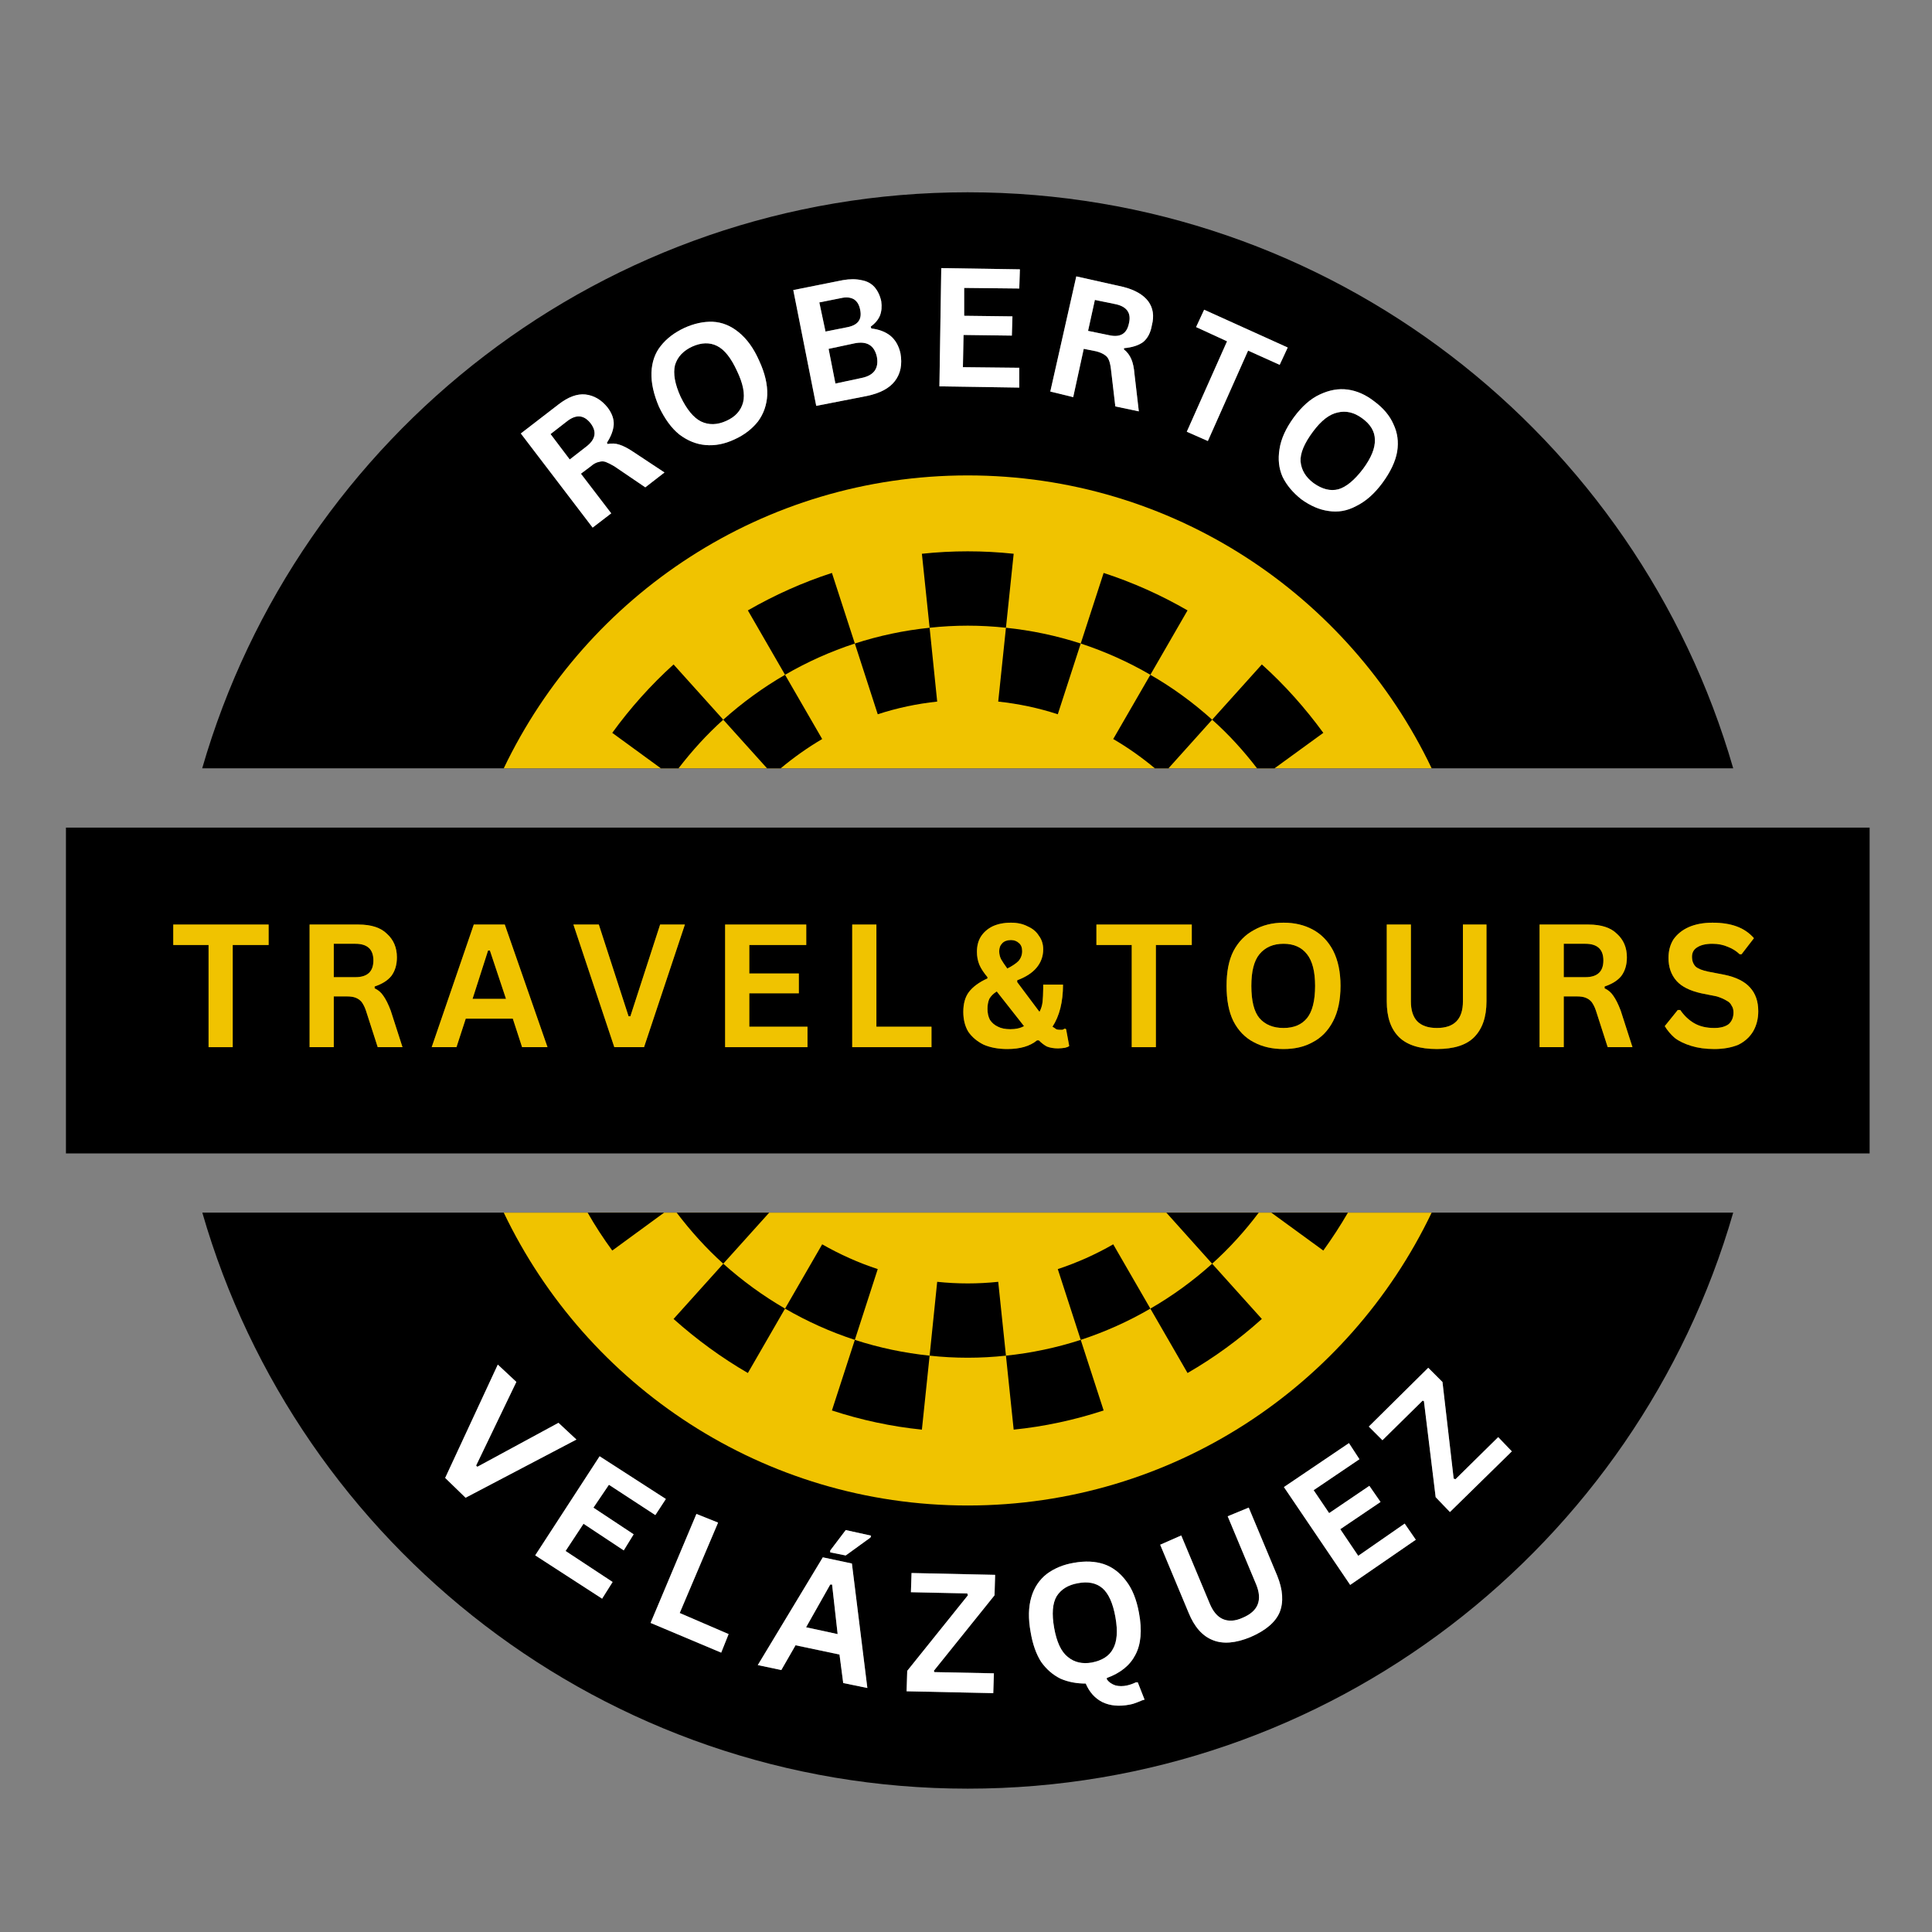 <svg xmlns="http://www.w3.org/2000/svg" xmlns:xlink="http://www.w3.org/1999/xlink" width="65" zoomAndPan="magnify" viewBox="0 0 48.75 48.75" height="65" preserveAspectRatio="xMidYMid meet"><rect x="0" y="0" width="48.75" height="48.75" fill="#808080" stroke="none"/><defs><g></g><clipPath id="28d1ffe760"><path d="M 5 4.852 L 44 4.852 L 44 20 L 5 20 Z M 5 4.852 " clip-rule="nonzero"></path></clipPath><clipPath id="d779082931"><path d="M 5 30 L 44 30 L 44 45.145 L 5 45.145 Z M 5 30 " clip-rule="nonzero"></path></clipPath><clipPath id="1b2278b7c5"><path d="M 1.664 20 L 47.18 20 L 47.18 30 L 1.664 30 Z M 1.664 20 " clip-rule="nonzero"></path></clipPath></defs><g clip-path="url(#28d1ffe760)"><path fill="#000000" d="M 43.734 19.387 C 41.312 10.992 33.582 4.852 24.418 4.852 C 15.258 4.852 7.527 10.992 5.102 19.387 Z M 43.734 19.387 " fill-opacity="1" fill-rule="nonzero"></path></g><g clip-path="url(#d779082931)"><path fill="#000000" d="M 5.105 30.598 C 7.527 38.996 15.258 45.133 24.418 45.133 C 33.582 45.133 41.312 38.996 43.734 30.598 Z M 5.105 30.598 " fill-opacity="1" fill-rule="nonzero"></path></g><path fill="#f0c300" d="M 36.125 19.387 C 34.039 15.016 29.582 11.996 24.418 11.996 C 19.258 11.996 14.801 15.016 12.711 19.387 Z M 36.125 19.387 " fill-opacity="1" fill-rule="nonzero"></path><path fill="#f0c300" d="M 12.711 30.598 C 14.801 34.969 19.258 37.988 24.418 37.988 C 29.582 37.988 34.035 34.969 36.125 30.598 Z M 12.711 30.598 " fill-opacity="1" fill-rule="nonzero"></path><path fill="#000000" d="M 23.648 17.703 L 23.457 15.84 C 22.816 15.906 22.184 16.039 21.57 16.238 L 22.148 18.023 C 22.637 17.863 23.137 17.758 23.648 17.703 Z M 23.648 17.703 " fill-opacity="1" fill-rule="nonzero"></path><path fill="#000000" d="M 25.383 15.84 L 25.578 13.973 C 24.805 13.891 24.031 13.891 23.262 13.973 L 23.457 15.84 C 24.094 15.77 24.742 15.77 25.383 15.84 Z M 25.383 15.84 " fill-opacity="1" fill-rule="nonzero"></path><path fill="#000000" d="M 19.699 19.387 C 20.027 19.113 20.379 18.863 20.746 18.648 L 19.809 17.027 C 19.254 17.348 18.73 17.73 18.25 18.16 L 19.355 19.387 Z M 19.699 19.387 " fill-opacity="1" fill-rule="nonzero"></path><path fill="#000000" d="M 17.121 19.387 C 17.461 18.945 17.836 18.531 18.25 18.16 L 16.996 16.766 C 16.422 17.285 15.902 17.867 15.449 18.492 L 16.676 19.387 Z M 17.121 19.387 " fill-opacity="1" fill-rule="nonzero"></path><path fill="#000000" d="M 29.965 15.402 C 29.297 15.016 28.582 14.695 27.848 14.457 L 27.27 16.238 C 27.879 16.438 28.473 16.703 29.027 17.027 Z M 29.965 15.402 " fill-opacity="1" fill-rule="nonzero"></path><path fill="#000000" d="M 20.992 14.457 C 20.254 14.695 19.543 15.016 18.871 15.402 L 19.809 17.027 C 20.367 16.703 20.957 16.438 21.57 16.238 Z M 20.992 14.457 " fill-opacity="1" fill-rule="nonzero"></path><path fill="#000000" d="M 26.691 18.023 L 27.27 16.238 C 26.656 16.039 26.023 15.906 25.383 15.84 L 25.188 17.703 C 25.699 17.758 26.203 17.863 26.691 18.023 Z M 26.691 18.023 " fill-opacity="1" fill-rule="nonzero"></path><path fill="#000000" d="M 14.828 30.598 C 15.016 30.93 15.223 31.246 15.449 31.555 L 16.758 30.598 Z M 14.828 30.598 " fill-opacity="1" fill-rule="nonzero"></path><path fill="#000000" d="M 29.141 19.387 L 29.484 19.387 L 30.586 18.16 C 30.109 17.73 29.586 17.348 29.027 17.027 L 28.09 18.648 C 28.461 18.863 28.812 19.113 29.141 19.387 Z M 29.141 19.387 " fill-opacity="1" fill-rule="nonzero"></path><path fill="#000000" d="M 31.719 19.387 L 32.16 19.387 L 33.391 18.492 C 32.934 17.867 32.418 17.285 31.84 16.766 L 30.586 18.16 C 31.004 18.531 31.379 18.945 31.719 19.387 Z M 31.719 19.387 " fill-opacity="1" fill-rule="nonzero"></path><path fill="#000000" d="M 25.578 36.074 C 26.348 35.996 27.109 35.832 27.848 35.59 L 27.27 33.809 C 26.656 34.008 26.023 34.141 25.383 34.207 Z M 25.578 36.074 " fill-opacity="1" fill-rule="nonzero"></path><path fill="#000000" d="M 26.691 32.023 L 27.27 33.809 C 27.879 33.609 28.473 33.344 29.027 33.02 L 28.09 31.398 C 27.648 31.652 27.176 31.863 26.691 32.023 Z M 26.691 32.023 " fill-opacity="1" fill-rule="nonzero"></path><path fill="#000000" d="M 29.027 33.02 L 29.965 34.645 C 30.637 34.258 31.266 33.797 31.84 33.281 L 30.586 31.887 C 30.109 32.316 29.586 32.699 29.027 33.02 Z M 29.027 33.02 " fill-opacity="1" fill-rule="nonzero"></path><path fill="#000000" d="M 31.762 30.598 L 29.43 30.598 L 30.586 31.887 C 31.02 31.496 31.414 31.062 31.762 30.598 Z M 31.762 30.598 " fill-opacity="1" fill-rule="nonzero"></path><path fill="#000000" d="M 32.078 30.598 L 33.391 31.555 C 33.613 31.246 33.82 30.93 34.012 30.598 Z M 32.078 30.598 " fill-opacity="1" fill-rule="nonzero"></path><path fill="#000000" d="M 16.996 33.281 C 17.574 33.797 18.203 34.258 18.871 34.645 L 19.809 33.02 C 19.254 32.699 18.73 32.316 18.25 31.887 Z M 16.996 33.281 " fill-opacity="1" fill-rule="nonzero"></path><path fill="#000000" d="M 20.992 35.59 C 21.73 35.832 22.492 35.996 23.262 36.074 L 23.457 34.207 C 22.816 34.141 22.184 34.008 21.57 33.809 Z M 20.992 35.59 " fill-opacity="1" fill-rule="nonzero"></path><path fill="#000000" d="M 17.074 30.598 C 17.426 31.062 17.816 31.496 18.25 31.887 L 19.41 30.598 Z M 17.074 30.598 " fill-opacity="1" fill-rule="nonzero"></path><path fill="#000000" d="M 20.746 31.398 L 19.809 33.02 C 20.367 33.344 20.957 33.609 21.57 33.809 L 22.148 32.023 C 21.66 31.863 21.191 31.652 20.746 31.398 Z M 20.746 31.398 " fill-opacity="1" fill-rule="nonzero"></path><path fill="#000000" d="M 23.648 32.344 L 23.457 34.207 C 24.094 34.277 24.742 34.277 25.383 34.207 L 25.188 32.344 C 24.68 32.398 24.16 32.398 23.648 32.344 Z M 23.648 32.344 " fill-opacity="1" fill-rule="nonzero"></path><g clip-path="url(#1b2278b7c5)"><path fill="#000000" d="M 1.664 20.883 L 47.176 20.883 L 47.176 29.105 L 1.664 29.105 Z M 1.664 20.883 " fill-opacity="1" fill-rule="nonzero"></path></g><g fill="#f0c300" fill-opacity="0.4"><g transform="translate(4.294, 26.423)"><g><path d="M 2.484 -3.094 L 2.484 -2.578 L 1.578 -2.578 L 1.578 0 L 0.969 0 L 0.969 -2.578 L 0.078 -2.578 L 0.078 -3.094 Z M 2.484 -3.094 "></path></g></g></g><g fill="#f0c300" fill-opacity="0.4"><g transform="translate(7.406, 26.423)"><g><path d="M 0.406 0 L 0.406 -3.094 L 1.641 -3.094 C 1.961 -3.094 2.203 -3.016 2.359 -2.859 C 2.523 -2.711 2.609 -2.516 2.609 -2.266 C 2.609 -2.078 2.562 -1.922 2.469 -1.797 C 2.375 -1.68 2.234 -1.594 2.047 -1.531 L 2.047 -1.484 C 2.141 -1.441 2.211 -1.379 2.266 -1.297 C 2.328 -1.211 2.391 -1.086 2.453 -0.922 L 2.75 0 L 2.125 0 L 1.828 -0.922 C 1.797 -1.016 1.758 -1.086 1.719 -1.141 C 1.676 -1.191 1.625 -1.227 1.562 -1.25 C 1.508 -1.27 1.438 -1.281 1.344 -1.281 L 1.016 -1.281 L 1.016 0 Z M 1.562 -1.766 C 1.863 -1.766 2.016 -1.906 2.016 -2.188 C 2.016 -2.469 1.863 -2.609 1.562 -2.609 L 1.016 -2.609 L 1.016 -1.766 Z M 1.562 -1.766 "></path></g></g></g><g fill="#f0c300" fill-opacity="0.4"><g transform="translate(10.846, 26.423)"><g><path d="M 2.969 0 L 2.328 0 L 2.094 -0.719 L 0.906 -0.719 L 0.672 0 L 0.047 0 L 1.109 -3.094 L 1.891 -3.094 Z M 1.469 -2.438 L 1.078 -1.219 L 1.922 -1.219 L 1.516 -2.438 Z M 1.469 -2.438 "></path></g></g></g><g fill="#f0c300" fill-opacity="0.4"><g transform="translate(14.407, 26.423)"><g><path d="M 1.844 0 L 1.094 0 L 0.062 -3.094 L 0.703 -3.094 L 1.453 -0.781 L 1.5 -0.781 L 2.25 -3.094 L 2.875 -3.094 Z M 1.844 0 "></path></g></g></g><g fill="#f0c300" fill-opacity="0.4"><g transform="translate(17.891, 26.423)"><g><path d="M 1.016 -1.359 L 1.016 -0.516 L 2.484 -0.516 L 2.484 0 L 0.406 0 L 0.406 -3.094 L 2.453 -3.094 L 2.453 -2.578 L 1.016 -2.578 L 1.016 -1.859 L 2.266 -1.859 L 2.266 -1.359 Z M 1.016 -1.359 "></path></g></g></g><g fill="#f0c300" fill-opacity="0.4"><g transform="translate(21.098, 26.423)"><g><path d="M 1.016 -3.094 L 1.016 -0.516 L 2.406 -0.516 L 2.406 0 L 0.406 0 L 0.406 -3.094 Z M 1.016 -3.094 "></path></g></g></g><g fill="#f0c300" fill-opacity="0.4"><g transform="translate(24.151, 26.423)"><g><path d="M 1.266 0.047 C 1.035 0.047 0.836 0.008 0.672 -0.062 C 0.504 -0.145 0.375 -0.254 0.281 -0.391 C 0.195 -0.535 0.156 -0.703 0.156 -0.891 C 0.156 -1.098 0.203 -1.266 0.297 -1.391 C 0.398 -1.523 0.555 -1.641 0.766 -1.734 L 0.766 -1.766 C 0.672 -1.879 0.602 -1.984 0.562 -2.078 C 0.52 -2.18 0.5 -2.289 0.5 -2.406 C 0.5 -2.551 0.531 -2.676 0.594 -2.781 C 0.664 -2.895 0.766 -2.984 0.891 -3.047 C 1.023 -3.109 1.18 -3.141 1.359 -3.141 C 1.523 -3.141 1.664 -3.109 1.781 -3.047 C 1.906 -2.992 2 -2.914 2.062 -2.812 C 2.133 -2.719 2.172 -2.602 2.172 -2.469 C 2.172 -2.289 2.113 -2.133 2 -2 C 1.895 -1.875 1.734 -1.77 1.516 -1.688 L 1.516 -1.641 L 2.078 -0.891 C 2.117 -0.961 2.145 -1.047 2.156 -1.141 C 2.164 -1.234 2.172 -1.344 2.172 -1.469 L 2.172 -1.578 L 2.672 -1.578 C 2.672 -1.141 2.582 -0.785 2.406 -0.516 C 2.445 -0.492 2.477 -0.473 2.5 -0.453 C 2.531 -0.441 2.562 -0.438 2.594 -0.438 C 2.625 -0.438 2.645 -0.438 2.656 -0.438 C 2.676 -0.445 2.695 -0.457 2.719 -0.469 L 2.75 -0.453 L 2.828 -0.031 C 2.805 -0.008 2.77 0.004 2.719 0.016 C 2.664 0.023 2.609 0.031 2.547 0.031 C 2.441 0.031 2.348 0.016 2.266 -0.016 C 2.191 -0.055 2.125 -0.109 2.062 -0.172 L 2.016 -0.172 C 1.836 -0.023 1.586 0.047 1.266 0.047 Z M 1.266 -1.984 C 1.391 -2.047 1.484 -2.109 1.547 -2.172 C 1.609 -2.242 1.641 -2.328 1.641 -2.422 C 1.641 -2.516 1.613 -2.582 1.562 -2.625 C 1.508 -2.676 1.441 -2.703 1.359 -2.703 C 1.266 -2.703 1.191 -2.676 1.141 -2.625 C 1.086 -2.57 1.062 -2.504 1.062 -2.422 C 1.062 -2.348 1.078 -2.281 1.109 -2.219 C 1.141 -2.164 1.191 -2.086 1.266 -1.984 Z M 1.344 -0.453 C 1.477 -0.453 1.594 -0.477 1.688 -0.531 L 1 -1.406 C 0.914 -1.352 0.852 -1.289 0.812 -1.219 C 0.781 -1.145 0.766 -1.062 0.766 -0.969 C 0.766 -0.863 0.785 -0.77 0.828 -0.688 C 0.879 -0.613 0.945 -0.555 1.031 -0.516 C 1.113 -0.473 1.219 -0.453 1.344 -0.453 Z M 1.344 -0.453 "></path></g></g></g><g fill="#f0c300" fill-opacity="0.4"><g transform="translate(27.588, 26.423)"><g><path d="M 2.484 -3.094 L 2.484 -2.578 L 1.578 -2.578 L 1.578 0 L 0.969 0 L 0.969 -2.578 L 0.078 -2.578 L 0.078 -3.094 Z M 2.484 -3.094 "></path></g></g></g><g fill="#f0c300" fill-opacity="0.4"><g transform="translate(30.7, 26.423)"><g><path d="M 1.688 0.047 C 1.406 0.047 1.156 -0.008 0.938 -0.125 C 0.719 -0.238 0.547 -0.414 0.422 -0.656 C 0.305 -0.895 0.25 -1.191 0.25 -1.547 C 0.25 -1.898 0.305 -2.191 0.422 -2.422 C 0.547 -2.66 0.719 -2.836 0.938 -2.953 C 1.156 -3.078 1.406 -3.141 1.688 -3.141 C 1.969 -3.141 2.211 -3.082 2.422 -2.969 C 2.641 -2.852 2.812 -2.676 2.938 -2.438 C 3.062 -2.195 3.125 -1.898 3.125 -1.547 C 3.125 -1.191 3.062 -0.895 2.938 -0.656 C 2.812 -0.414 2.641 -0.238 2.422 -0.125 C 2.211 -0.008 1.969 0.047 1.688 0.047 Z M 1.688 -0.484 C 1.945 -0.484 2.145 -0.566 2.281 -0.734 C 2.414 -0.898 2.484 -1.172 2.484 -1.547 C 2.484 -1.91 2.414 -2.176 2.281 -2.344 C 2.145 -2.52 1.945 -2.609 1.688 -2.609 C 1.426 -2.609 1.223 -2.52 1.078 -2.344 C 0.941 -2.176 0.875 -1.91 0.875 -1.547 C 0.875 -1.172 0.941 -0.898 1.078 -0.734 C 1.223 -0.566 1.426 -0.484 1.688 -0.484 Z M 1.688 -0.484 "></path></g></g></g><g fill="#f0c300" fill-opacity="0.4"><g transform="translate(34.617, 26.423)"><g><path d="M 1.641 0.047 C 1.211 0.047 0.895 -0.051 0.688 -0.25 C 0.477 -0.457 0.375 -0.758 0.375 -1.156 L 0.375 -3.094 L 0.984 -3.094 L 0.984 -1.156 C 0.984 -0.938 1.035 -0.77 1.141 -0.656 C 1.254 -0.539 1.422 -0.484 1.641 -0.484 C 2.078 -0.484 2.297 -0.707 2.297 -1.156 L 2.297 -3.094 L 2.891 -3.094 L 2.891 -1.156 C 2.891 -0.758 2.785 -0.457 2.578 -0.25 C 2.379 -0.051 2.066 0.047 1.641 0.047 Z M 1.641 0.047 "></path></g></g></g><g fill="#f0c300" fill-opacity="0.4"><g transform="translate(38.442, 26.423)"><g><path d="M 0.406 0 L 0.406 -3.094 L 1.641 -3.094 C 1.961 -3.094 2.203 -3.016 2.359 -2.859 C 2.523 -2.711 2.609 -2.516 2.609 -2.266 C 2.609 -2.078 2.562 -1.922 2.469 -1.797 C 2.375 -1.68 2.234 -1.594 2.047 -1.531 L 2.047 -1.484 C 2.141 -1.441 2.211 -1.379 2.266 -1.297 C 2.328 -1.211 2.391 -1.086 2.453 -0.922 L 2.75 0 L 2.125 0 L 1.828 -0.922 C 1.797 -1.016 1.758 -1.086 1.719 -1.141 C 1.676 -1.191 1.625 -1.227 1.562 -1.25 C 1.508 -1.27 1.438 -1.281 1.344 -1.281 L 1.016 -1.281 L 1.016 0 Z M 1.562 -1.766 C 1.863 -1.766 2.016 -1.906 2.016 -2.188 C 2.016 -2.469 1.863 -2.609 1.562 -2.609 L 1.016 -2.609 L 1.016 -1.766 Z M 1.562 -1.766 "></path></g></g></g><g fill="#f0c300" fill-opacity="0.4"><g transform="translate(41.882, 26.423)"><g><path d="M 1.375 0.047 C 1.156 0.047 0.961 0.02 0.797 -0.031 C 0.629 -0.082 0.488 -0.148 0.375 -0.234 C 0.27 -0.328 0.188 -0.426 0.125 -0.531 L 0.453 -0.938 L 0.516 -0.938 C 0.609 -0.801 0.723 -0.691 0.859 -0.609 C 1.004 -0.523 1.176 -0.484 1.375 -0.484 C 1.531 -0.484 1.648 -0.516 1.734 -0.578 C 1.816 -0.648 1.859 -0.75 1.859 -0.875 C 1.859 -0.945 1.844 -1.004 1.812 -1.047 C 1.789 -1.098 1.75 -1.141 1.688 -1.172 C 1.625 -1.211 1.539 -1.25 1.438 -1.281 L 1.047 -1.359 C 0.766 -1.422 0.555 -1.523 0.422 -1.672 C 0.285 -1.828 0.219 -2.02 0.219 -2.25 C 0.219 -2.426 0.258 -2.582 0.344 -2.719 C 0.438 -2.852 0.566 -2.957 0.734 -3.031 C 0.898 -3.102 1.098 -3.141 1.328 -3.141 C 1.566 -3.141 1.77 -3.109 1.938 -3.047 C 2.113 -2.984 2.258 -2.883 2.375 -2.75 L 2.062 -2.344 L 2.016 -2.344 C 1.93 -2.426 1.832 -2.488 1.719 -2.531 C 1.602 -2.582 1.473 -2.609 1.328 -2.609 C 1.16 -2.609 1.031 -2.578 0.938 -2.516 C 0.852 -2.461 0.812 -2.383 0.812 -2.281 C 0.812 -2.176 0.844 -2.094 0.906 -2.031 C 0.969 -1.977 1.07 -1.938 1.219 -1.906 L 1.625 -1.828 C 1.926 -1.766 2.145 -1.656 2.281 -1.5 C 2.414 -1.352 2.484 -1.156 2.484 -0.906 C 2.484 -0.719 2.441 -0.551 2.359 -0.406 C 2.273 -0.258 2.148 -0.145 1.984 -0.062 C 1.816 0.008 1.613 0.047 1.375 0.047 Z M 1.375 0.047 "></path></g></g></g><g fill="#f0c300" fill-opacity="1"><g transform="translate(4.294, 26.423)"><g><path d="M 2.484 -3.094 L 2.484 -2.578 L 1.578 -2.578 L 1.578 0 L 0.969 0 L 0.969 -2.578 L 0.078 -2.578 L 0.078 -3.094 Z M 2.484 -3.094 "></path></g></g></g><g fill="#f0c300" fill-opacity="1"><g transform="translate(7.406, 26.423)"><g><path d="M 0.406 0 L 0.406 -3.094 L 1.641 -3.094 C 1.961 -3.094 2.203 -3.016 2.359 -2.859 C 2.523 -2.711 2.609 -2.516 2.609 -2.266 C 2.609 -2.078 2.562 -1.922 2.469 -1.797 C 2.375 -1.68 2.234 -1.594 2.047 -1.531 L 2.047 -1.484 C 2.141 -1.441 2.211 -1.379 2.266 -1.297 C 2.328 -1.211 2.391 -1.086 2.453 -0.922 L 2.75 0 L 2.125 0 L 1.828 -0.922 C 1.797 -1.016 1.758 -1.086 1.719 -1.141 C 1.676 -1.191 1.625 -1.227 1.562 -1.25 C 1.508 -1.27 1.438 -1.281 1.344 -1.281 L 1.016 -1.281 L 1.016 0 Z M 1.562 -1.766 C 1.863 -1.766 2.016 -1.906 2.016 -2.188 C 2.016 -2.469 1.863 -2.609 1.562 -2.609 L 1.016 -2.609 L 1.016 -1.766 Z M 1.562 -1.766 "></path></g></g></g><g fill="#f0c300" fill-opacity="1"><g transform="translate(10.846, 26.423)"><g><path d="M 2.969 0 L 2.328 0 L 2.094 -0.719 L 0.906 -0.719 L 0.672 0 L 0.047 0 L 1.109 -3.094 L 1.891 -3.094 Z M 1.469 -2.438 L 1.078 -1.219 L 1.922 -1.219 L 1.516 -2.438 Z M 1.469 -2.438 "></path></g></g></g><g fill="#f0c300" fill-opacity="1"><g transform="translate(14.407, 26.423)"><g><path d="M 1.844 0 L 1.094 0 L 0.062 -3.094 L 0.703 -3.094 L 1.453 -0.781 L 1.5 -0.781 L 2.25 -3.094 L 2.875 -3.094 Z M 1.844 0 "></path></g></g></g><g fill="#f0c300" fill-opacity="1"><g transform="translate(17.891, 26.423)"><g><path d="M 1.016 -1.359 L 1.016 -0.516 L 2.484 -0.516 L 2.484 0 L 0.406 0 L 0.406 -3.094 L 2.453 -3.094 L 2.453 -2.578 L 1.016 -2.578 L 1.016 -1.859 L 2.266 -1.859 L 2.266 -1.359 Z M 1.016 -1.359 "></path></g></g></g><g fill="#f0c300" fill-opacity="1"><g transform="translate(21.098, 26.423)"><g><path d="M 1.016 -3.094 L 1.016 -0.516 L 2.406 -0.516 L 2.406 0 L 0.406 0 L 0.406 -3.094 Z M 1.016 -3.094 "></path></g></g></g><g fill="#f0c300" fill-opacity="1"><g transform="translate(24.151, 26.423)"><g><path d="M 1.266 0.047 C 1.035 0.047 0.836 0.008 0.672 -0.062 C 0.504 -0.145 0.375 -0.254 0.281 -0.391 C 0.195 -0.535 0.156 -0.703 0.156 -0.891 C 0.156 -1.098 0.203 -1.266 0.297 -1.391 C 0.398 -1.523 0.555 -1.641 0.766 -1.734 L 0.766 -1.766 C 0.672 -1.879 0.602 -1.984 0.562 -2.078 C 0.52 -2.18 0.5 -2.289 0.5 -2.406 C 0.5 -2.551 0.531 -2.676 0.594 -2.781 C 0.664 -2.895 0.766 -2.984 0.891 -3.047 C 1.023 -3.109 1.18 -3.141 1.359 -3.141 C 1.523 -3.141 1.664 -3.109 1.781 -3.047 C 1.906 -2.992 2 -2.914 2.062 -2.812 C 2.133 -2.719 2.172 -2.602 2.172 -2.469 C 2.172 -2.289 2.113 -2.133 2 -2 C 1.895 -1.875 1.734 -1.77 1.516 -1.688 L 1.516 -1.641 L 2.078 -0.891 C 2.117 -0.961 2.145 -1.047 2.156 -1.141 C 2.164 -1.234 2.172 -1.344 2.172 -1.469 L 2.172 -1.578 L 2.672 -1.578 C 2.672 -1.141 2.582 -0.785 2.406 -0.516 C 2.445 -0.492 2.477 -0.473 2.5 -0.453 C 2.531 -0.441 2.562 -0.438 2.594 -0.438 C 2.625 -0.438 2.645 -0.438 2.656 -0.438 C 2.676 -0.445 2.695 -0.457 2.719 -0.469 L 2.75 -0.453 L 2.828 -0.031 C 2.805 -0.008 2.77 0.004 2.719 0.016 C 2.664 0.023 2.609 0.031 2.547 0.031 C 2.441 0.031 2.348 0.016 2.266 -0.016 C 2.191 -0.055 2.125 -0.109 2.062 -0.172 L 2.016 -0.172 C 1.836 -0.023 1.586 0.047 1.266 0.047 Z M 1.266 -1.984 C 1.391 -2.047 1.484 -2.109 1.547 -2.172 C 1.609 -2.242 1.641 -2.328 1.641 -2.422 C 1.641 -2.516 1.613 -2.582 1.562 -2.625 C 1.508 -2.676 1.441 -2.703 1.359 -2.703 C 1.266 -2.703 1.191 -2.676 1.141 -2.625 C 1.086 -2.57 1.062 -2.504 1.062 -2.422 C 1.062 -2.348 1.078 -2.281 1.109 -2.219 C 1.141 -2.164 1.191 -2.086 1.266 -1.984 Z M 1.344 -0.453 C 1.477 -0.453 1.594 -0.477 1.688 -0.531 L 1 -1.406 C 0.914 -1.352 0.852 -1.289 0.812 -1.219 C 0.781 -1.145 0.766 -1.062 0.766 -0.969 C 0.766 -0.863 0.785 -0.77 0.828 -0.688 C 0.879 -0.613 0.945 -0.555 1.031 -0.516 C 1.113 -0.473 1.219 -0.453 1.344 -0.453 Z M 1.344 -0.453 "></path></g></g></g><g fill="#f0c300" fill-opacity="1"><g transform="translate(27.588, 26.423)"><g><path d="M 2.484 -3.094 L 2.484 -2.578 L 1.578 -2.578 L 1.578 0 L 0.969 0 L 0.969 -2.578 L 0.078 -2.578 L 0.078 -3.094 Z M 2.484 -3.094 "></path></g></g></g><g fill="#f0c300" fill-opacity="1"><g transform="translate(30.7, 26.423)"><g><path d="M 1.688 0.047 C 1.406 0.047 1.156 -0.008 0.938 -0.125 C 0.719 -0.238 0.547 -0.414 0.422 -0.656 C 0.305 -0.895 0.25 -1.191 0.25 -1.547 C 0.25 -1.898 0.305 -2.191 0.422 -2.422 C 0.547 -2.66 0.719 -2.836 0.938 -2.953 C 1.156 -3.078 1.406 -3.141 1.688 -3.141 C 1.969 -3.141 2.211 -3.082 2.422 -2.969 C 2.641 -2.852 2.812 -2.676 2.938 -2.438 C 3.062 -2.195 3.125 -1.898 3.125 -1.547 C 3.125 -1.191 3.062 -0.895 2.938 -0.656 C 2.812 -0.414 2.641 -0.238 2.422 -0.125 C 2.211 -0.008 1.969 0.047 1.688 0.047 Z M 1.688 -0.484 C 1.945 -0.484 2.145 -0.566 2.281 -0.734 C 2.414 -0.898 2.484 -1.172 2.484 -1.547 C 2.484 -1.91 2.414 -2.176 2.281 -2.344 C 2.145 -2.52 1.945 -2.609 1.688 -2.609 C 1.426 -2.609 1.223 -2.52 1.078 -2.344 C 0.941 -2.176 0.875 -1.91 0.875 -1.547 C 0.875 -1.172 0.941 -0.898 1.078 -0.734 C 1.223 -0.566 1.426 -0.484 1.688 -0.484 Z M 1.688 -0.484 "></path></g></g></g><g fill="#f0c300" fill-opacity="1"><g transform="translate(34.617, 26.423)"><g><path d="M 1.641 0.047 C 1.211 0.047 0.895 -0.051 0.688 -0.25 C 0.477 -0.457 0.375 -0.758 0.375 -1.156 L 0.375 -3.094 L 0.984 -3.094 L 0.984 -1.156 C 0.984 -0.938 1.035 -0.77 1.141 -0.656 C 1.254 -0.539 1.422 -0.484 1.641 -0.484 C 2.078 -0.484 2.297 -0.707 2.297 -1.156 L 2.297 -3.094 L 2.891 -3.094 L 2.891 -1.156 C 2.891 -0.758 2.785 -0.457 2.578 -0.25 C 2.379 -0.051 2.066 0.047 1.641 0.047 Z M 1.641 0.047 "></path></g></g></g><g fill="#f0c300" fill-opacity="1"><g transform="translate(38.442, 26.423)"><g><path d="M 0.406 0 L 0.406 -3.094 L 1.641 -3.094 C 1.961 -3.094 2.203 -3.016 2.359 -2.859 C 2.523 -2.711 2.609 -2.516 2.609 -2.266 C 2.609 -2.078 2.562 -1.922 2.469 -1.797 C 2.375 -1.68 2.234 -1.594 2.047 -1.531 L 2.047 -1.484 C 2.141 -1.441 2.211 -1.379 2.266 -1.297 C 2.328 -1.211 2.391 -1.086 2.453 -0.922 L 2.75 0 L 2.125 0 L 1.828 -0.922 C 1.797 -1.016 1.758 -1.086 1.719 -1.141 C 1.676 -1.191 1.625 -1.227 1.562 -1.25 C 1.508 -1.27 1.438 -1.281 1.344 -1.281 L 1.016 -1.281 L 1.016 0 Z M 1.562 -1.766 C 1.863 -1.766 2.016 -1.906 2.016 -2.188 C 2.016 -2.469 1.863 -2.609 1.562 -2.609 L 1.016 -2.609 L 1.016 -1.766 Z M 1.562 -1.766 "></path></g></g></g><g fill="#f0c300" fill-opacity="1"><g transform="translate(41.882, 26.423)"><g><path d="M 1.375 0.047 C 1.156 0.047 0.961 0.02 0.797 -0.031 C 0.629 -0.082 0.488 -0.148 0.375 -0.234 C 0.27 -0.328 0.188 -0.426 0.125 -0.531 L 0.453 -0.938 L 0.516 -0.938 C 0.609 -0.801 0.723 -0.691 0.859 -0.609 C 1.004 -0.523 1.176 -0.484 1.375 -0.484 C 1.531 -0.484 1.648 -0.516 1.734 -0.578 C 1.816 -0.648 1.859 -0.75 1.859 -0.875 C 1.859 -0.945 1.844 -1.004 1.812 -1.047 C 1.789 -1.098 1.75 -1.141 1.688 -1.172 C 1.625 -1.211 1.539 -1.25 1.438 -1.281 L 1.047 -1.359 C 0.766 -1.422 0.555 -1.523 0.422 -1.672 C 0.285 -1.828 0.219 -2.02 0.219 -2.25 C 0.219 -2.426 0.258 -2.582 0.344 -2.719 C 0.438 -2.852 0.566 -2.957 0.734 -3.031 C 0.898 -3.102 1.098 -3.141 1.328 -3.141 C 1.566 -3.141 1.77 -3.109 1.938 -3.047 C 2.113 -2.984 2.258 -2.883 2.375 -2.75 L 2.062 -2.344 L 2.016 -2.344 C 1.93 -2.426 1.832 -2.488 1.719 -2.531 C 1.602 -2.582 1.473 -2.609 1.328 -2.609 C 1.16 -2.609 1.031 -2.578 0.938 -2.516 C 0.852 -2.461 0.812 -2.383 0.812 -2.281 C 0.812 -2.176 0.844 -2.094 0.906 -2.031 C 0.969 -1.977 1.07 -1.938 1.219 -1.906 L 1.625 -1.828 C 1.926 -1.766 2.145 -1.656 2.281 -1.5 C 2.414 -1.352 2.484 -1.156 2.484 -0.906 C 2.484 -0.719 2.441 -0.551 2.359 -0.406 C 2.273 -0.258 2.148 -0.145 1.984 -0.062 C 1.816 0.008 1.613 0.047 1.375 0.047 Z M 1.375 0.047 "></path></g></g></g><g fill="#f0c300" fill-opacity="0.4"><g transform="translate(45.088, 26.423)"><g></g></g></g><g fill="#f0c300" fill-opacity="1"><g transform="translate(45.088, 26.423)"><g></g></g></g><g fill="#ffffff" fill-opacity="0.4"><g transform="translate(14.642, 13.547)"><g><path d="M 0.312 -0.234 L -1.5 -2.609 L -0.547 -3.344 C -0.305 -3.531 -0.082 -3.613 0.125 -3.594 C 0.344 -3.57 0.531 -3.461 0.688 -3.266 C 0.801 -3.117 0.852 -2.973 0.844 -2.828 C 0.832 -2.68 0.773 -2.531 0.672 -2.375 L 0.688 -2.344 C 0.789 -2.363 0.891 -2.359 0.984 -2.328 C 1.086 -2.297 1.207 -2.234 1.344 -2.141 L 2.125 -1.625 L 1.641 -1.25 L 0.859 -1.781 C 0.773 -1.832 0.703 -1.867 0.641 -1.891 C 0.586 -1.91 0.531 -1.91 0.469 -1.891 C 0.406 -1.879 0.336 -1.844 0.266 -1.781 L 0.016 -1.594 L 0.781 -0.594 Z M 0.156 -2.281 C 0.383 -2.457 0.422 -2.648 0.266 -2.859 C 0.098 -3.078 -0.098 -3.098 -0.328 -2.922 L -0.75 -2.594 L -0.266 -1.953 Z M 0.156 -2.281 "></path></g></g></g><g fill="#ffffff" fill-opacity="0.4"><g transform="translate(17.032, 11.713)"><g><path d="M 1.5 -0.625 C 1.25 -0.508 1.004 -0.461 0.766 -0.484 C 0.535 -0.504 0.316 -0.594 0.109 -0.75 C -0.086 -0.906 -0.258 -1.141 -0.406 -1.453 C -0.539 -1.766 -0.602 -2.051 -0.594 -2.312 C -0.582 -2.582 -0.504 -2.805 -0.359 -2.984 C -0.211 -3.172 -0.016 -3.32 0.234 -3.438 C 0.484 -3.551 0.723 -3.602 0.953 -3.594 C 1.191 -3.582 1.41 -3.492 1.609 -3.328 C 1.816 -3.16 1.988 -2.922 2.125 -2.609 C 2.27 -2.297 2.336 -2.008 2.328 -1.75 C 2.316 -1.5 2.238 -1.273 2.094 -1.078 C 1.945 -0.891 1.75 -0.738 1.5 -0.625 Z M 1.297 -1.094 C 1.523 -1.195 1.664 -1.352 1.719 -1.562 C 1.77 -1.77 1.719 -2.035 1.562 -2.359 C 1.414 -2.68 1.25 -2.891 1.062 -2.984 C 0.875 -3.078 0.664 -3.07 0.438 -2.969 C 0.207 -2.863 0.062 -2.707 0 -2.5 C -0.051 -2.289 -0.004 -2.023 0.141 -1.703 C 0.297 -1.379 0.469 -1.172 0.656 -1.078 C 0.852 -0.984 1.066 -0.988 1.297 -1.094 Z M 1.297 -1.094 "></path></g></g></g><g fill="#ffffff" fill-opacity="0.4"><g transform="translate(20.205, 10.319)"><g><path d="M 0.391 -0.078 L -0.188 -3 L 1.062 -3.25 C 1.238 -3.281 1.395 -3.281 1.531 -3.25 C 1.664 -3.227 1.773 -3.172 1.859 -3.078 C 1.941 -2.984 2 -2.863 2.031 -2.719 C 2.051 -2.582 2.039 -2.461 2 -2.359 C 1.957 -2.254 1.879 -2.16 1.766 -2.078 L 1.781 -2.031 C 1.977 -2.008 2.141 -1.945 2.266 -1.844 C 2.391 -1.738 2.473 -1.594 2.516 -1.406 C 2.566 -1.125 2.52 -0.891 2.375 -0.703 C 2.238 -0.523 2.004 -0.398 1.672 -0.328 Z M 1.172 -2.062 C 1.441 -2.113 1.551 -2.258 1.5 -2.5 C 1.477 -2.625 1.426 -2.711 1.344 -2.766 C 1.258 -2.816 1.148 -2.828 1.016 -2.797 L 0.469 -2.688 L 0.625 -1.953 Z M 1.531 -0.781 C 1.844 -0.844 1.973 -1.02 1.922 -1.312 C 1.859 -1.602 1.672 -1.719 1.359 -1.656 L 0.703 -1.516 L 0.875 -0.641 Z M 1.531 -0.781 "></path></g></g></g><g fill="#ffffff" fill-opacity="0.4"><g transform="translate(23.313, 9.749)"><g><path d="M 1 -1.297 L 0.984 -0.484 L 2.406 -0.469 L 2.406 0.031 L 0.391 0 L 0.438 -2.984 L 2.422 -2.953 L 2.406 -2.469 L 1.016 -2.484 L 1.016 -1.781 L 2.234 -1.766 L 2.219 -1.281 Z M 1 -1.297 "></path></g></g></g><g fill="#ffffff" fill-opacity="0.4"><g transform="translate(26.127, 9.802)"><g><path d="M 0.375 0.078 L 1.031 -2.828 L 2.219 -2.562 C 2.508 -2.488 2.719 -2.367 2.844 -2.203 C 2.969 -2.035 3 -1.832 2.938 -1.594 C 2.906 -1.406 2.832 -1.266 2.719 -1.172 C 2.602 -1.086 2.441 -1.035 2.234 -1.016 L 2.234 -0.984 C 2.316 -0.922 2.379 -0.836 2.422 -0.734 C 2.461 -0.641 2.488 -0.516 2.5 -0.359 L 2.609 0.578 L 2.016 0.453 L 1.906 -0.484 C 1.895 -0.578 1.879 -0.648 1.859 -0.703 C 1.836 -0.766 1.801 -0.812 1.75 -0.844 C 1.695 -0.883 1.625 -0.914 1.531 -0.938 L 1.219 -1 L 0.953 0.219 Z M 1.859 -1.344 C 2.141 -1.281 2.305 -1.379 2.359 -1.641 C 2.422 -1.898 2.312 -2.062 2.031 -2.125 L 1.5 -2.234 L 1.328 -1.453 Z M 1.859 -1.344 "></path></g></g></g><g fill="#ffffff" fill-opacity="0.4"><g transform="translate(29.087, 10.503)"><g><path d="M 3.406 -1.734 L 3.203 -1.297 L 2.406 -1.656 L 1.391 0.625 L 0.859 0.391 L 1.875 -1.891 L 1.094 -2.25 L 1.297 -2.688 Z M 3.406 -1.734 "></path></g></g></g><g fill="#ffffff" fill-opacity="0.4"><g transform="translate(31.567, 11.596)"><g><path d="M 1.266 1 C 1.055 0.832 0.898 0.645 0.797 0.438 C 0.703 0.227 0.676 -0.004 0.719 -0.266 C 0.758 -0.523 0.879 -0.789 1.078 -1.062 C 1.285 -1.344 1.504 -1.535 1.734 -1.641 C 1.973 -1.754 2.207 -1.797 2.438 -1.766 C 2.676 -1.734 2.898 -1.633 3.109 -1.469 C 3.336 -1.301 3.5 -1.109 3.594 -0.891 C 3.695 -0.68 3.727 -0.453 3.688 -0.203 C 3.645 0.047 3.52 0.312 3.312 0.594 C 3.113 0.863 2.895 1.055 2.656 1.172 C 2.426 1.297 2.191 1.336 1.953 1.297 C 1.723 1.266 1.492 1.164 1.266 1 Z M 1.578 0.594 C 1.797 0.75 2.004 0.801 2.203 0.75 C 2.398 0.695 2.609 0.523 2.828 0.234 C 3.035 -0.047 3.133 -0.289 3.125 -0.5 C 3.125 -0.707 3.016 -0.891 2.797 -1.047 C 2.598 -1.191 2.395 -1.238 2.188 -1.188 C 1.977 -1.145 1.77 -0.984 1.562 -0.703 C 1.344 -0.41 1.238 -0.16 1.25 0.047 C 1.27 0.266 1.379 0.445 1.578 0.594 Z M 1.578 0.594 "></path></g></g></g><g fill="#ffffff" fill-opacity="1"><g transform="translate(14.642, 13.547)"><g><path d="M 0.312 -0.234 L -1.5 -2.609 L -0.547 -3.344 C -0.305 -3.531 -0.082 -3.613 0.125 -3.594 C 0.344 -3.57 0.531 -3.461 0.688 -3.266 C 0.801 -3.117 0.852 -2.973 0.844 -2.828 C 0.832 -2.68 0.773 -2.531 0.672 -2.375 L 0.688 -2.344 C 0.789 -2.363 0.891 -2.359 0.984 -2.328 C 1.086 -2.297 1.207 -2.234 1.344 -2.141 L 2.125 -1.625 L 1.641 -1.25 L 0.859 -1.781 C 0.773 -1.832 0.703 -1.867 0.641 -1.891 C 0.586 -1.91 0.531 -1.91 0.469 -1.891 C 0.406 -1.879 0.336 -1.844 0.266 -1.781 L 0.016 -1.594 L 0.781 -0.594 Z M 0.156 -2.281 C 0.383 -2.457 0.422 -2.648 0.266 -2.859 C 0.098 -3.078 -0.098 -3.098 -0.328 -2.922 L -0.75 -2.594 L -0.266 -1.953 Z M 0.156 -2.281 "></path></g></g></g><g fill="#ffffff" fill-opacity="1"><g transform="translate(17.032, 11.713)"><g><path d="M 1.5 -0.625 C 1.25 -0.508 1.004 -0.461 0.766 -0.484 C 0.535 -0.504 0.316 -0.594 0.109 -0.75 C -0.086 -0.906 -0.258 -1.141 -0.406 -1.453 C -0.539 -1.766 -0.602 -2.051 -0.594 -2.312 C -0.582 -2.582 -0.504 -2.805 -0.359 -2.984 C -0.211 -3.172 -0.016 -3.32 0.234 -3.438 C 0.484 -3.551 0.723 -3.602 0.953 -3.594 C 1.191 -3.582 1.41 -3.492 1.609 -3.328 C 1.816 -3.16 1.988 -2.922 2.125 -2.609 C 2.27 -2.297 2.336 -2.008 2.328 -1.75 C 2.316 -1.5 2.238 -1.273 2.094 -1.078 C 1.945 -0.891 1.75 -0.738 1.5 -0.625 Z M 1.297 -1.094 C 1.523 -1.195 1.664 -1.352 1.719 -1.562 C 1.77 -1.77 1.719 -2.035 1.562 -2.359 C 1.414 -2.68 1.25 -2.891 1.062 -2.984 C 0.875 -3.078 0.664 -3.07 0.438 -2.969 C 0.207 -2.863 0.062 -2.707 0 -2.5 C -0.051 -2.289 -0.004 -2.023 0.141 -1.703 C 0.297 -1.379 0.469 -1.172 0.656 -1.078 C 0.852 -0.984 1.066 -0.988 1.297 -1.094 Z M 1.297 -1.094 "></path></g></g></g><g fill="#ffffff" fill-opacity="1"><g transform="translate(20.205, 10.319)"><g><path d="M 0.391 -0.078 L -0.188 -3 L 1.062 -3.25 C 1.238 -3.281 1.395 -3.281 1.531 -3.25 C 1.664 -3.227 1.773 -3.172 1.859 -3.078 C 1.941 -2.984 2 -2.863 2.031 -2.719 C 2.051 -2.582 2.039 -2.461 2 -2.359 C 1.957 -2.254 1.879 -2.16 1.766 -2.078 L 1.781 -2.031 C 1.977 -2.008 2.141 -1.945 2.266 -1.844 C 2.391 -1.738 2.473 -1.594 2.516 -1.406 C 2.566 -1.125 2.52 -0.891 2.375 -0.703 C 2.238 -0.523 2.004 -0.398 1.672 -0.328 Z M 1.172 -2.062 C 1.441 -2.113 1.551 -2.258 1.5 -2.5 C 1.477 -2.625 1.426 -2.711 1.344 -2.766 C 1.258 -2.816 1.148 -2.828 1.016 -2.797 L 0.469 -2.688 L 0.625 -1.953 Z M 1.531 -0.781 C 1.844 -0.844 1.973 -1.02 1.922 -1.312 C 1.859 -1.602 1.672 -1.719 1.359 -1.656 L 0.703 -1.516 L 0.875 -0.641 Z M 1.531 -0.781 "></path></g></g></g><g fill="#ffffff" fill-opacity="1"><g transform="translate(23.313, 9.749)"><g><path d="M 1 -1.297 L 0.984 -0.484 L 2.406 -0.469 L 2.406 0.031 L 0.391 0 L 0.438 -2.984 L 2.422 -2.953 L 2.406 -2.469 L 1.016 -2.484 L 1.016 -1.781 L 2.234 -1.766 L 2.219 -1.281 Z M 1 -1.297 "></path></g></g></g><g fill="#ffffff" fill-opacity="1"><g transform="translate(26.127, 9.802)"><g><path d="M 0.375 0.078 L 1.031 -2.828 L 2.219 -2.562 C 2.508 -2.488 2.719 -2.367 2.844 -2.203 C 2.969 -2.035 3 -1.832 2.938 -1.594 C 2.906 -1.406 2.832 -1.266 2.719 -1.172 C 2.602 -1.086 2.441 -1.035 2.234 -1.016 L 2.234 -0.984 C 2.316 -0.922 2.379 -0.836 2.422 -0.734 C 2.461 -0.641 2.488 -0.516 2.5 -0.359 L 2.609 0.578 L 2.016 0.453 L 1.906 -0.484 C 1.895 -0.578 1.879 -0.648 1.859 -0.703 C 1.836 -0.766 1.801 -0.812 1.75 -0.844 C 1.695 -0.883 1.625 -0.914 1.531 -0.938 L 1.219 -1 L 0.953 0.219 Z M 1.859 -1.344 C 2.141 -1.281 2.305 -1.379 2.359 -1.641 C 2.422 -1.898 2.312 -2.062 2.031 -2.125 L 1.5 -2.234 L 1.328 -1.453 Z M 1.859 -1.344 "></path></g></g></g><g fill="#ffffff" fill-opacity="1"><g transform="translate(29.087, 10.503)"><g><path d="M 3.406 -1.734 L 3.203 -1.297 L 2.406 -1.656 L 1.391 0.625 L 0.859 0.391 L 1.875 -1.891 L 1.094 -2.25 L 1.297 -2.688 Z M 3.406 -1.734 "></path></g></g></g><g fill="#ffffff" fill-opacity="1"><g transform="translate(31.567, 11.596)"><g><path d="M 1.266 1 C 1.055 0.832 0.898 0.645 0.797 0.438 C 0.703 0.227 0.676 -0.004 0.719 -0.266 C 0.758 -0.523 0.879 -0.789 1.078 -1.062 C 1.285 -1.344 1.504 -1.535 1.734 -1.641 C 1.973 -1.754 2.207 -1.797 2.438 -1.766 C 2.676 -1.734 2.898 -1.633 3.109 -1.469 C 3.336 -1.301 3.5 -1.109 3.594 -0.891 C 3.695 -0.68 3.727 -0.453 3.688 -0.203 C 3.645 0.047 3.52 0.312 3.312 0.594 C 3.113 0.863 2.895 1.055 2.656 1.172 C 2.426 1.297 2.191 1.336 1.953 1.297 C 1.723 1.266 1.492 1.164 1.266 1 Z M 1.578 0.594 C 1.797 0.75 2.004 0.801 2.203 0.75 C 2.398 0.695 2.609 0.523 2.828 0.234 C 3.035 -0.047 3.133 -0.289 3.125 -0.5 C 3.125 -0.707 3.016 -0.891 2.797 -1.047 C 2.598 -1.191 2.395 -1.238 2.188 -1.188 C 1.977 -1.145 1.77 -0.984 1.562 -0.703 C 1.344 -0.41 1.238 -0.16 1.25 0.047 C 1.27 0.266 1.379 0.445 1.578 0.594 Z M 1.578 0.594 "></path></g></g></g><g fill="#ffffff" fill-opacity="0.4"><g transform="translate(10.467, 36.558)"><g><path d="M 1.281 1.234 L 0.766 0.734 L 2.094 -2.125 L 2.562 -1.688 L 1.547 0.422 L 1.578 0.453 L 3.625 -0.656 L 4.078 -0.234 Z M 1.281 1.234 "></path></g></g></g><g fill="#ffffff" fill-opacity="0.4"><g transform="translate(13.177, 39.027)"><g><path d="M 1.547 -0.578 L 1.094 0.109 L 2.281 0.891 L 2.016 1.312 L 0.328 0.219 L 1.953 -2.281 L 3.625 -1.203 L 3.359 -0.797 L 2.188 -1.562 L 1.797 -0.984 L 2.812 -0.312 L 2.562 0.094 Z M 1.547 -0.578 "></path></g></g></g><g fill="#ffffff" fill-opacity="0.4"><g transform="translate(16.057, 40.795)"><g><path d="M 2.062 -2.375 L 1.094 -0.094 L 2.328 0.438 L 2.141 0.906 L 0.359 0.156 L 1.516 -2.594 Z M 2.062 -2.375 "></path></g></g></g><g fill="#ffffff" fill-opacity="0.4"><g transform="translate(19.074, 41.999)"><g><path d="M 2.812 0.594 L 2.203 0.469 L 2.109 -0.25 L 1 -0.484 L 0.641 0.141 L 0.047 0.016 L 1.688 -2.703 L 2.422 -2.547 Z M 1.875 -2.016 L 1.266 -0.938 L 2.062 -0.766 L 1.922 -2.016 Z M 2.266 -2.75 L 1.875 -2.828 L 1.875 -2.875 L 2.266 -3.391 L 2.906 -3.25 L 2.891 -3.203 Z M 2.266 -2.75 "></path></g></g></g><g fill="#ffffff" fill-opacity="0.4"><g transform="translate(22.751, 42.676)"><g><path d="M 2.312 0.047 L 0.125 0 L 0.141 -0.516 L 1.672 -2.422 L 1.656 -2.469 L 0.234 -2.5 L 0.25 -2.984 L 2.359 -2.938 L 2.344 -2.422 L 0.812 -0.516 L 0.828 -0.484 L 2.328 -0.453 Z M 2.312 0.047 "></path></g></g></g><g fill="#ffffff" fill-opacity="0.4"><g transform="translate(26.037, 42.7)"><g><path d="M 2.469 0.312 C 2.207 0.363 1.977 0.344 1.781 0.25 C 1.594 0.156 1.453 0 1.359 -0.219 C 1.129 -0.219 0.914 -0.258 0.719 -0.344 C 0.531 -0.438 0.367 -0.578 0.234 -0.766 C 0.109 -0.961 0.02 -1.211 -0.031 -1.516 C -0.094 -1.859 -0.086 -2.148 -0.016 -2.391 C 0.055 -2.641 0.188 -2.836 0.375 -2.984 C 0.57 -3.129 0.801 -3.223 1.062 -3.266 C 1.344 -3.316 1.594 -3.305 1.812 -3.234 C 2.031 -3.16 2.219 -3.02 2.375 -2.812 C 2.531 -2.613 2.641 -2.344 2.703 -2 C 2.785 -1.562 2.754 -1.207 2.609 -0.938 C 2.473 -0.676 2.234 -0.484 1.891 -0.359 L 1.891 -0.328 C 1.941 -0.254 2.016 -0.203 2.109 -0.172 C 2.203 -0.148 2.301 -0.148 2.406 -0.172 C 2.488 -0.191 2.562 -0.219 2.625 -0.25 L 2.672 -0.25 L 2.844 0.188 C 2.801 0.195 2.742 0.219 2.672 0.25 C 2.598 0.281 2.531 0.301 2.469 0.312 Z M 1.516 -0.75 C 1.773 -0.801 1.953 -0.914 2.047 -1.094 C 2.148 -1.27 2.172 -1.535 2.109 -1.891 C 2.047 -2.242 1.938 -2.488 1.781 -2.625 C 1.625 -2.758 1.414 -2.801 1.156 -2.75 C 0.914 -2.707 0.738 -2.598 0.625 -2.422 C 0.52 -2.242 0.5 -1.977 0.562 -1.625 C 0.625 -1.27 0.738 -1.023 0.906 -0.891 C 1.07 -0.754 1.273 -0.707 1.516 -0.75 Z M 1.516 -0.75 "></path></g></g></g><g fill="#ffffff" fill-opacity="0.4"><g transform="translate(30.087, 41.869)"><g><path d="M 1.469 -0.562 C 1.094 -0.406 0.773 -0.379 0.516 -0.484 C 0.254 -0.586 0.051 -0.816 -0.094 -1.172 L -0.812 -2.891 L -0.281 -3.125 L 0.438 -1.406 C 0.52 -1.207 0.629 -1.078 0.766 -1.016 C 0.91 -0.953 1.078 -0.961 1.266 -1.047 C 1.66 -1.211 1.773 -1.492 1.609 -1.891 L 0.891 -3.609 L 1.422 -3.828 L 2.141 -2.109 C 2.285 -1.754 2.305 -1.445 2.203 -1.188 C 2.098 -0.938 1.852 -0.727 1.469 -0.562 Z M 1.469 -0.562 "></path></g></g></g><g fill="#ffffff" fill-opacity="0.4"><g transform="translate(33.741, 40.211)"><g><path d="M 0.078 -1.625 L 0.531 -0.953 L 1.703 -1.766 L 1.984 -1.359 L 0.328 -0.219 L -1.344 -2.688 L 0.297 -3.797 L 0.562 -3.391 L -0.594 -2.609 L -0.203 -2.031 L 0.812 -2.719 L 1.094 -2.312 Z M 0.078 -1.625 "></path></g></g></g><g fill="#ffffff" fill-opacity="0.4"><g transform="translate(36.492, 38.247)"><g><path d="M 1.656 -1.625 L 0.094 -0.094 L -0.266 -0.469 L -0.562 -2.891 L -0.594 -2.906 L -1.609 -1.906 L -1.953 -2.25 L -0.453 -3.734 L -0.094 -3.375 L 0.188 -0.938 L 0.234 -0.922 L 1.312 -1.984 Z M 1.656 -1.625 "></path></g></g></g><g fill="#ffffff" fill-opacity="1"><g transform="translate(10.467, 36.558)"><g><path d="M 1.281 1.234 L 0.766 0.734 L 2.094 -2.125 L 2.562 -1.688 L 1.547 0.422 L 1.578 0.453 L 3.625 -0.656 L 4.078 -0.234 Z M 1.281 1.234 "></path></g></g></g><g fill="#ffffff" fill-opacity="1"><g transform="translate(13.177, 39.027)"><g><path d="M 1.547 -0.578 L 1.094 0.109 L 2.281 0.891 L 2.016 1.312 L 0.328 0.219 L 1.953 -2.281 L 3.625 -1.203 L 3.359 -0.797 L 2.188 -1.562 L 1.797 -0.984 L 2.812 -0.312 L 2.562 0.094 Z M 1.547 -0.578 "></path></g></g></g><g fill="#ffffff" fill-opacity="1"><g transform="translate(16.057, 40.795)"><g><path d="M 2.062 -2.375 L 1.094 -0.094 L 2.328 0.438 L 2.141 0.906 L 0.359 0.156 L 1.516 -2.594 Z M 2.062 -2.375 "></path></g></g></g><g fill="#ffffff" fill-opacity="1"><g transform="translate(19.074, 41.999)"><g><path d="M 2.812 0.594 L 2.203 0.469 L 2.109 -0.25 L 1 -0.484 L 0.641 0.141 L 0.047 0.016 L 1.688 -2.703 L 2.422 -2.547 Z M 1.875 -2.016 L 1.266 -0.938 L 2.062 -0.766 L 1.922 -2.016 Z M 2.266 -2.75 L 1.875 -2.828 L 1.875 -2.875 L 2.266 -3.391 L 2.906 -3.25 L 2.891 -3.203 Z M 2.266 -2.75 "></path></g></g></g><g fill="#ffffff" fill-opacity="1"><g transform="translate(22.751, 42.676)"><g><path d="M 2.312 0.047 L 0.125 0 L 0.141 -0.516 L 1.672 -2.422 L 1.656 -2.469 L 0.234 -2.5 L 0.25 -2.984 L 2.359 -2.938 L 2.344 -2.422 L 0.812 -0.516 L 0.828 -0.484 L 2.328 -0.453 Z M 2.312 0.047 "></path></g></g></g><g fill="#ffffff" fill-opacity="1"><g transform="translate(26.037, 42.7)"><g><path d="M 2.469 0.312 C 2.207 0.363 1.977 0.344 1.781 0.25 C 1.594 0.156 1.453 0 1.359 -0.219 C 1.129 -0.219 0.914 -0.258 0.719 -0.344 C 0.531 -0.438 0.367 -0.578 0.234 -0.766 C 0.109 -0.961 0.02 -1.211 -0.031 -1.516 C -0.094 -1.859 -0.086 -2.148 -0.016 -2.391 C 0.055 -2.641 0.188 -2.836 0.375 -2.984 C 0.57 -3.129 0.801 -3.223 1.062 -3.266 C 1.344 -3.316 1.594 -3.305 1.812 -3.234 C 2.031 -3.16 2.219 -3.02 2.375 -2.812 C 2.531 -2.613 2.641 -2.344 2.703 -2 C 2.785 -1.562 2.754 -1.207 2.609 -0.938 C 2.473 -0.676 2.234 -0.484 1.891 -0.359 L 1.891 -0.328 C 1.941 -0.254 2.016 -0.203 2.109 -0.172 C 2.203 -0.148 2.301 -0.148 2.406 -0.172 C 2.488 -0.191 2.562 -0.219 2.625 -0.25 L 2.672 -0.25 L 2.844 0.188 C 2.801 0.195 2.742 0.219 2.672 0.25 C 2.598 0.281 2.531 0.301 2.469 0.312 Z M 1.516 -0.75 C 1.773 -0.801 1.953 -0.914 2.047 -1.094 C 2.148 -1.27 2.172 -1.535 2.109 -1.891 C 2.047 -2.242 1.938 -2.488 1.781 -2.625 C 1.625 -2.758 1.414 -2.801 1.156 -2.75 C 0.914 -2.707 0.738 -2.598 0.625 -2.422 C 0.52 -2.242 0.5 -1.977 0.562 -1.625 C 0.625 -1.27 0.738 -1.023 0.906 -0.891 C 1.07 -0.754 1.273 -0.707 1.516 -0.75 Z M 1.516 -0.75 "></path></g></g></g><g fill="#ffffff" fill-opacity="1"><g transform="translate(30.087, 41.869)"><g><path d="M 1.469 -0.562 C 1.094 -0.406 0.773 -0.379 0.516 -0.484 C 0.254 -0.586 0.051 -0.816 -0.094 -1.172 L -0.812 -2.891 L -0.281 -3.125 L 0.438 -1.406 C 0.52 -1.207 0.629 -1.078 0.766 -1.016 C 0.91 -0.953 1.078 -0.961 1.266 -1.047 C 1.66 -1.211 1.773 -1.492 1.609 -1.891 L 0.891 -3.609 L 1.422 -3.828 L 2.141 -2.109 C 2.285 -1.754 2.305 -1.445 2.203 -1.188 C 2.098 -0.938 1.852 -0.727 1.469 -0.562 Z M 1.469 -0.562 "></path></g></g></g><g fill="#ffffff" fill-opacity="1"><g transform="translate(33.741, 40.211)"><g><path d="M 0.078 -1.625 L 0.531 -0.953 L 1.703 -1.766 L 1.984 -1.359 L 0.328 -0.219 L -1.344 -2.688 L 0.297 -3.797 L 0.562 -3.391 L -0.594 -2.609 L -0.203 -2.031 L 0.812 -2.719 L 1.094 -2.312 Z M 0.078 -1.625 "></path></g></g></g><g fill="#ffffff" fill-opacity="1"><g transform="translate(36.492, 38.247)"><g><path d="M 1.656 -1.625 L 0.094 -0.094 L -0.266 -0.469 L -0.562 -2.891 L -0.594 -2.906 L -1.609 -1.906 L -1.953 -2.25 L -0.453 -3.734 L -0.094 -3.375 L 0.188 -0.938 L 0.234 -0.922 L 1.312 -1.984 Z M 1.656 -1.625 "></path></g></g></g></svg>